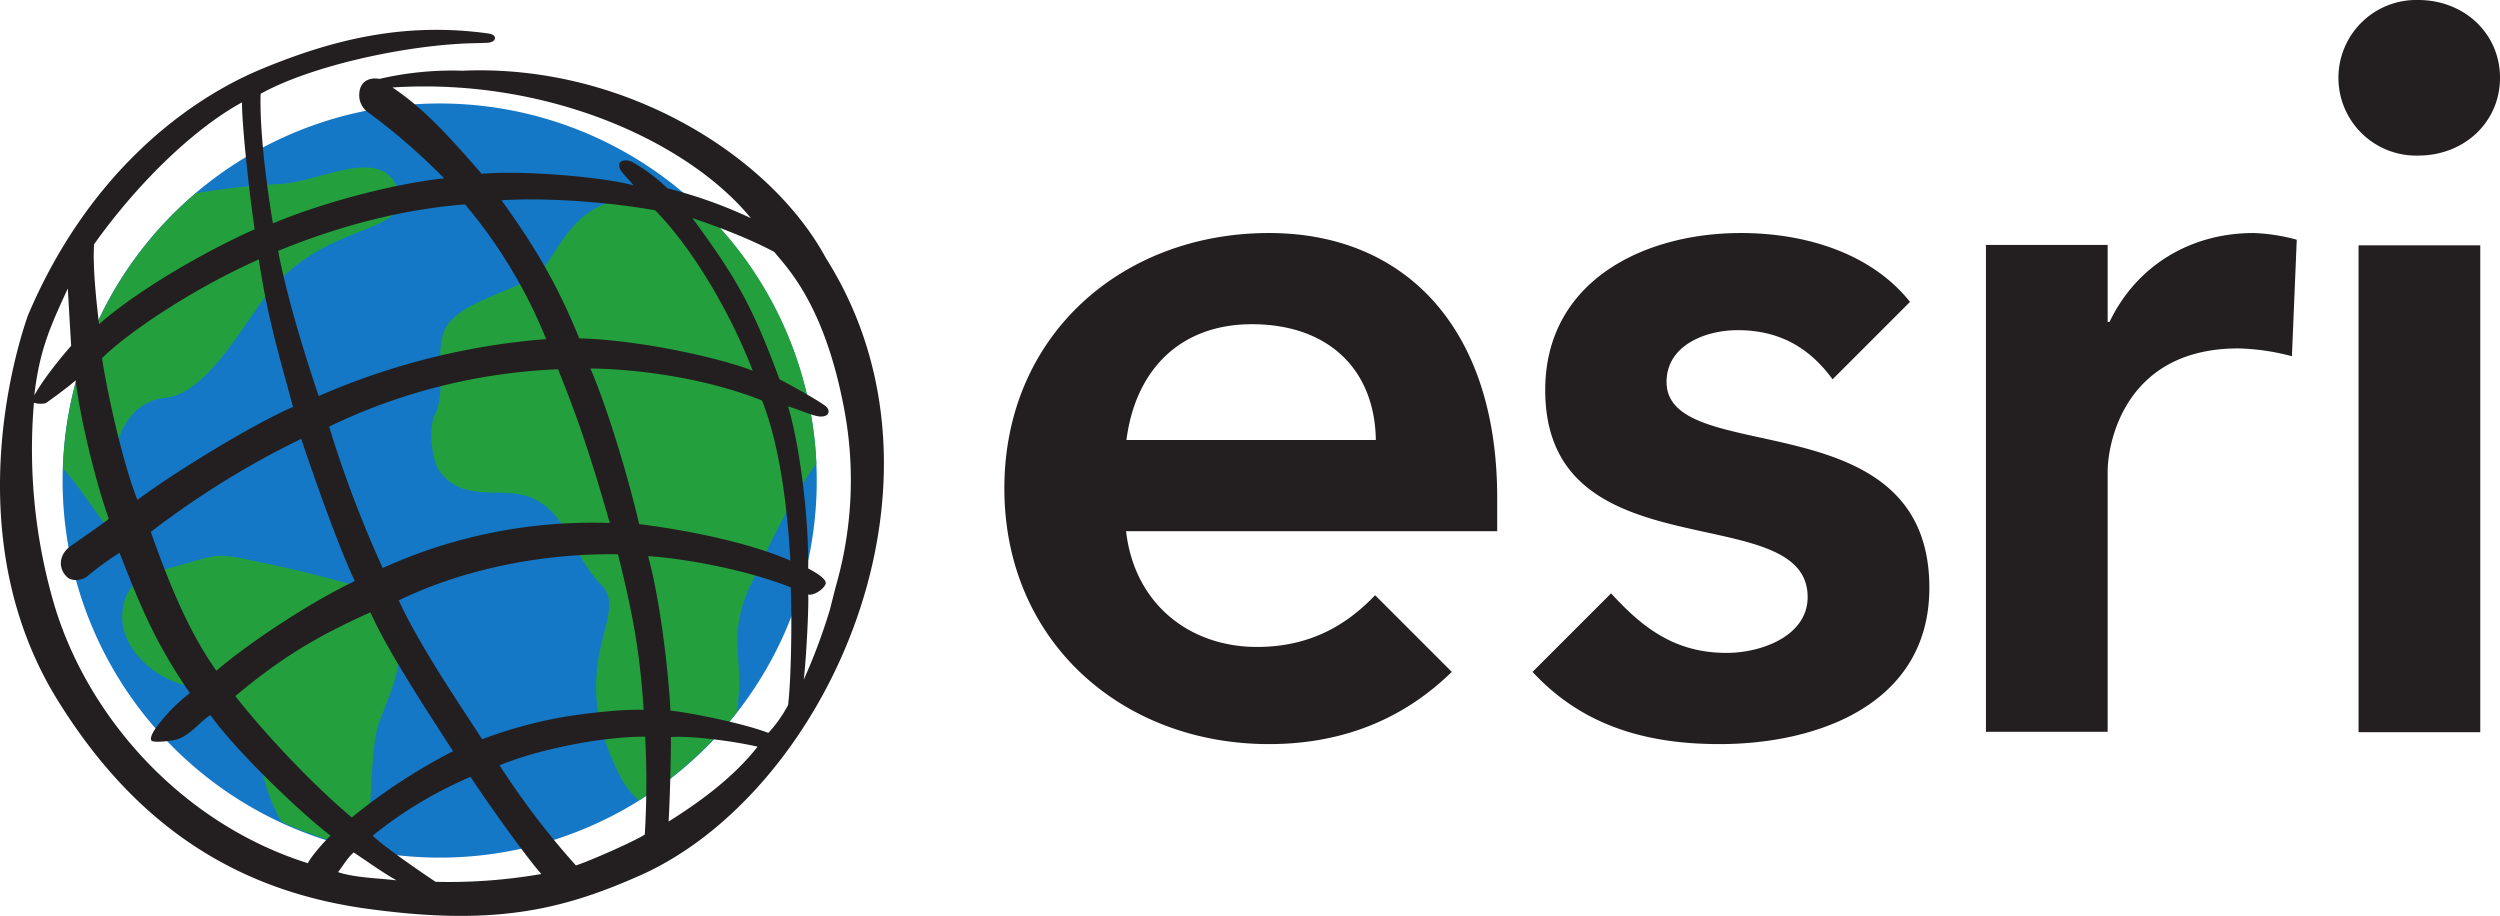 <svg xmlns="http://www.w3.org/2000/svg" xmlns:xlink="http://www.w3.org/1999/xlink" width="671.618" height="246.054" viewBox="0 0 671.618 246.054">
  <defs>
    <radialGradient id="radial-gradient" cx="0.34" cy="0.407" r="0.355" gradientTransform="matrix(1, 0, 0, -1, 0, 3.107)" gradientUnits="objectBoundingBox">
      <stop offset="0" stop-color="#bfe6f9"/>
      <stop offset="1" stop-color="#1478c7"/>
    </radialGradient>
    <radialGradient id="radial-gradient-2" cx="0.715" cy="0.604" r="0.804" gradientTransform="matrix(1.209, 0, 0, -1, 0.092, 5.698)" gradientUnits="objectBoundingBox">
      <stop offset="0" stop-color="#a6d71c"/>
      <stop offset="0.961" stop-color="#23a03d"/>
      <stop offset="1" stop-color="#23a03d"/>
    </radialGradient>
    <radialGradient id="radial-gradient-3" cx="0.954" cy="-0.556" r="1.421" gradientTransform="matrix(1.057, 0, 0, -1, 0.046, 5.669)" xlink:href="#radial-gradient-2"/>
    <radialGradient id="radial-gradient-4" cx="-0.036" cy="0.028" r="0.915" gradientTransform="matrix(1.564, 0, 0, -1, 0.822, 4.188)" xlink:href="#radial-gradient-2"/>
  </defs>
  <g id="Esri_Open_Source" data-name="Esri Open Source" transform="translate(-63.682 -176.6)">
    <path id="Path_9207" data-name="Path 9207" d="M713.3,176.6a20.906,20.906,0,1,0,0,41.8c12.4,0,22-9,22-20.9S725.7,176.6,713.3,176.6ZM404.6,239.2c-39.5,0-71.1,27.5-71.1,68.6s31.6,68.7,71.1,68.7c18,0,35-5.6,49.1-19.4l-20.6-20.6c-7.7,8.1-17.6,13.9-31.7,13.9-18.3,0-33-11.7-35.2-31.1h99.7v-9C465.9,264.8,441.2,239.2,404.6,239.2Zm126.8,0c-26.4,0-52.6,13.1-52.6,42.2,0,49.9,70.5,28.6,70.5,55.6,0,10.4-12.3,15-21.8,15-13.9,0-22.6-6.8-31-16l-21.1,21.1c13.3,14.4,30.4,19.4,50.2,19.4,26.7,0,56.4-10.9,56.4-42,0-51-70.6-31.9-70.6-55.3,0-9.8,10.4-13.9,19.1-13.9,11.1,0,19.2,4.6,25.5,13.2l20.8-20.8C566.2,244.4,548.3,239.2,531.4,239.2Zm137.7,0c-17.2,0-31.6,9-38.7,23.9h-.5V242.4H597.2V373.2h32.7v-70c0-7.1,4.3-33,35.1-33a61.123,61.123,0,0,1,14.4,2.1l1.3-31.3A50.1,50.1,0,0,0,669.1,239.2Zm28.2,3.3V373.3H730V242.5ZM400,263.7c20.4,0,33,12,33.3,31.1h-67C368.7,276,380.7,263.7,400,263.7Z" fill="#231f20"/>
    <path id="Path_9208" data-name="Path 9208" d="M80.5,305.6A101.3,101.3,0,1,0,181.8,204.4,101.3,101.3,0,0,0,80.5,305.6" fill="url(#radial-gradient)"/>
    <path id="Path_9209" data-name="Path 9209" d="M139,226a207.347,207.347,0,0,0-22.7,2.5,101.01,101.01,0,0,0-35.7,74c6,6.3,13.9,20.5,22.9,28.7a35.4,35.4,0,0,1,3.9-1.4c-4.5-5.2-10.7-12.1-11.6-15.2-4.6-15.5.7-30,12.2-31.1,10.3-1,19.1-16.4,26.4-26.4,14.9-20.7,37.9-17.2,36.8-27.6-1.3-6-4.9-7.9-9.5-7.9-6.8-.1-15.9,4.1-22.7,4.4" fill="url(#radial-gradient-2)"/>
    <path id="Path_9210" data-name="Path 9210" d="M111.8,328.5c-1.5.4-2.9.8-4.3,1.2-1.2.3-2.2.8-3.9,1.4-3.7,1.7-6.4,4.2-7,9.6-1.1,9.8,8.2,17.6,16.1,19.8,10,2.9,10.8-.5,16.1,6.6,3.7,5,4.4,14.1,6.2,20.2a57.44,57.44,0,0,0,4.2,10,95.837,95.837,0,0,0,22.7,7.4c2-11.7,1.1-27.4,3.7-34.2,5.4-13.9,8.4-20.1,1.2-34.4-15.9-4.5-20.7-5.9-36.8-9.2a34.534,34.534,0,0,0-7.1-1c-3,.1-5.4,1-11.1,2.6" fill="url(#radial-gradient-3)"/>
    <path id="Path_9211" data-name="Path 9211" d="M210.3,247.8c-4.7,6.7-21.1,8.5-26.4,16.1-4.1,5.9.1,17.4-3.4,24.1-1.7,3.1-.9,12,1.1,14.9,6.3,9.2,16.9,4.1,24.8,7.4,9.7,4,10.8,15.2,18.8,23.4s-10.2,20.9,4.7,50.7a22.54,22.54,0,0,0,5.4,7.2A102.213,102.213,0,0,0,261.6,368c2.3-15.1-2.8-19.9,3.5-33.7,3.9-8.5,10.7-23.2,17.9-33.2a100.991,100.991,0,0,0-33.2-70.6,16.029,16.029,0,0,1-7.3,0,40.825,40.825,0,0,0-7.4-.7c-15,.1-19.5,10.4-24.8,18" fill="url(#radial-gradient-4)"/>
    <path id="Path_9212" data-name="Path 9212" d="M170.2,413.1c-3.4-1.9-7.6-4.9-11.5-7.5-1.6,1.4-2.9,3.6-4.2,5.3,4.5,1.5,10.6,1.6,15.7,2.2m-17.7-12c-7.2-5.4-25-22.2-32.3-32.4-2.7,1.6-5.7,5.9-9.6,6.7-1.5.3-5,.7-6,.3s.2-2.6,1.3-4a45.284,45.284,0,0,1,8.8-8.9c-8.8-12.8-12.9-22.2-18.9-37.7a84.751,84.751,0,0,0-8.9,6.5c-1,.8-3.8,1.3-5.1.1-2.5-2.2-2.5-6.1,1-8.5,1.4-1,8.4-5.8,10.1-7.2-4.3-12.4-7.9-28.7-8.9-37.2-2.9,2.5-6.9,5.3-8,6.1a6.1,6.1,0,0,1-3.2-.1,148.339,148.339,0,0,0,5.5,54.4c9,30,34.1,58.6,68.1,69.3.6-1.5,4.5-6,6.1-7.4M82.8,269.5c-.4-6.5-.9-15.4-.9-15.4-4.8,10.4-7.6,16.6-9,28.7,3.3-5.9,9.9-13.3,9.9-13.3m51-74.3c19.7-8.2,38.9-12.7,61.1-9.6,2.5.3,2.3,2.4-.4,2.5l-3.1.1c-17.9.3-44.1,6-57.7,13.6-.3,9.1,1.4,23.5,3.3,34.8,12.4-5.2,31.4-10.5,46-12.1a169.873,169.873,0,0,0-20.8-18,5.625,5.625,0,0,1-2-4.7c.2-4,3.6-4.4,5.4-4a86.108,86.108,0,0,1,22.3-2.2c43.2-1.9,82.7,22.6,97.7,50.4,38.2,60.4,0,143.6-50,165.8-21.4,9.5-39.7,13.6-73.5,8.9s-61.5-21.3-83-56.1c-26.5-42.9-11.6-92.8-7.9-103.3,15.9-37.5,42-57.5,62.6-66.1M89.1,240.9c-.6,4.5,0,12.9,1.2,22.8,9.2-8.2,26.9-18.9,41.8-25.5-1.7-11.3-3.5-29.3-3.4-34.1-13.7,7.5-28.8,22.7-39.8,38.2m2.2,30.5c1.3,9,5.6,28.3,9.5,38.1,9.2-6.9,30-19.8,41.8-25-4.1-15-6.9-24.5-9.2-39.6-16.7,7.4-34.3,18.9-42.1,26.5m13.1,46.7c5.5,15.6,10.7,27.5,17.6,37.3,8.1-7,24.6-18.1,37.2-24.1-4.2-8.9-10.2-25.7-14.4-38.2a233.008,233.008,0,0,0-40.4,25m22.7,44.1c8.6,11,22,24.9,31.3,32.6a153.838,153.838,0,0,1,27.2-17.8c-7.2-11.1-17.8-27.3-22.2-37.3-15.9,7.1-25,13.1-36.3,22.5m36.9,37.5c3.4,3.4,16.9,12.4,16.9,12.4a145.512,145.512,0,0,0,28.4-2.1c-4.5-5.1-15.6-20.8-19-26.1a111.376,111.376,0,0,0-26.3,15.8m54.6,8c4.5-1.5,16.1-6.7,18.5-8.3a231.728,231.728,0,0,0,.1-26.3c-12.2,0-29.3,3.6-39.1,7.7a211.8,211.8,0,0,0,20.5,26.9m24.9-11.8c9.1-5.7,17.7-12.2,23.9-20.1-5.4-1.3-17.3-3-23.3-2.6.1,0-.1,14.2-.6,22.7m26.8-23.8a35.18,35.18,0,0,0,5.3-7.5c1-8.6,1-26.4.7-31.6-10.4-4.2-26.6-7.6-38.3-8.4,3.8,14.1,5.7,34.7,6,41.5,5.7.6,19.9,3.5,26.3,6m15.4-40.1c-.5,1.6-3.4,3.3-4.7,2.9.2,2.9-.5,17.3-1.2,22.9a155.705,155.705,0,0,0,7-18.7l1.6-6.3a102.906,102.906,0,0,0,2.1-48.6c-5.3-27.3-15.1-37-18.6-41.3-8.8-4.8-22-9.1-22-9.1,12,16.3,16.2,23.9,23.4,43.3,4.2,2.2,11.7,6.4,12.7,7.5.8.9.8,2.5-1.6,2.5-2,0-5.8-1.9-8.8-2.7,3.2,10.6,5.6,30.3,5.4,43.5-.1,0,5.1,2.5,4.7,4.1m-20.1-98.2c-16.7-20.4-54.4-37.8-96.3-35.1,9.4,6.2,17.2,15.5,24,23.2,10.5-1,32.5.8,40.8,3.1-1.4-1.7-3.1-3.3-3.6-4.3-1.2-2.5,1.7-3.1,3.9-1.6a45.568,45.568,0,0,1,8.8,6.7,124.1,124.1,0,0,1,22.4,8m10.6,92c-.7-13.2-2.7-30.7-7.6-43-12.9-5.2-30.6-8.4-46.1-8.6,4.8,11.2,10.3,29.8,13.1,41.8,11.2,1.4,28.7,4.6,40.6,9.8m-36.3-94.1c-11.7-2.1-28.7-3.5-41.3-2.7,8.6,11.9,14.9,22.3,20.9,37.1,16,.4,37.7,5.2,46.6,8.7-5.4-14.2-15.5-32.2-26.2-43.1m-73.2,96.1a135.954,135.954,0,0,1,61-12.1c-5.7-19.9-9-29.1-13.9-41.3a156.109,156.109,0,0,0-61.5,15.4,310.532,310.532,0,0,0,14.4,38m63.2-3.7c-23.8-.3-44.6,5.4-58.9,12.4,6,13,17.9,30.2,22.4,37.3a121.181,121.181,0,0,1,22.5-6.1c6.5-1,15.1-2,20.9-1.8-1-15.2-2.8-25.4-6.9-41.8M149.3,283a189.449,189.449,0,0,1,61.1-15.3,133.568,133.568,0,0,0-21.8-36.2C170,233,153.1,238,138.4,244c2.2,11.5,6.3,25.3,10.9,39" fill="#231f20"/>
  </g>
</svg>
